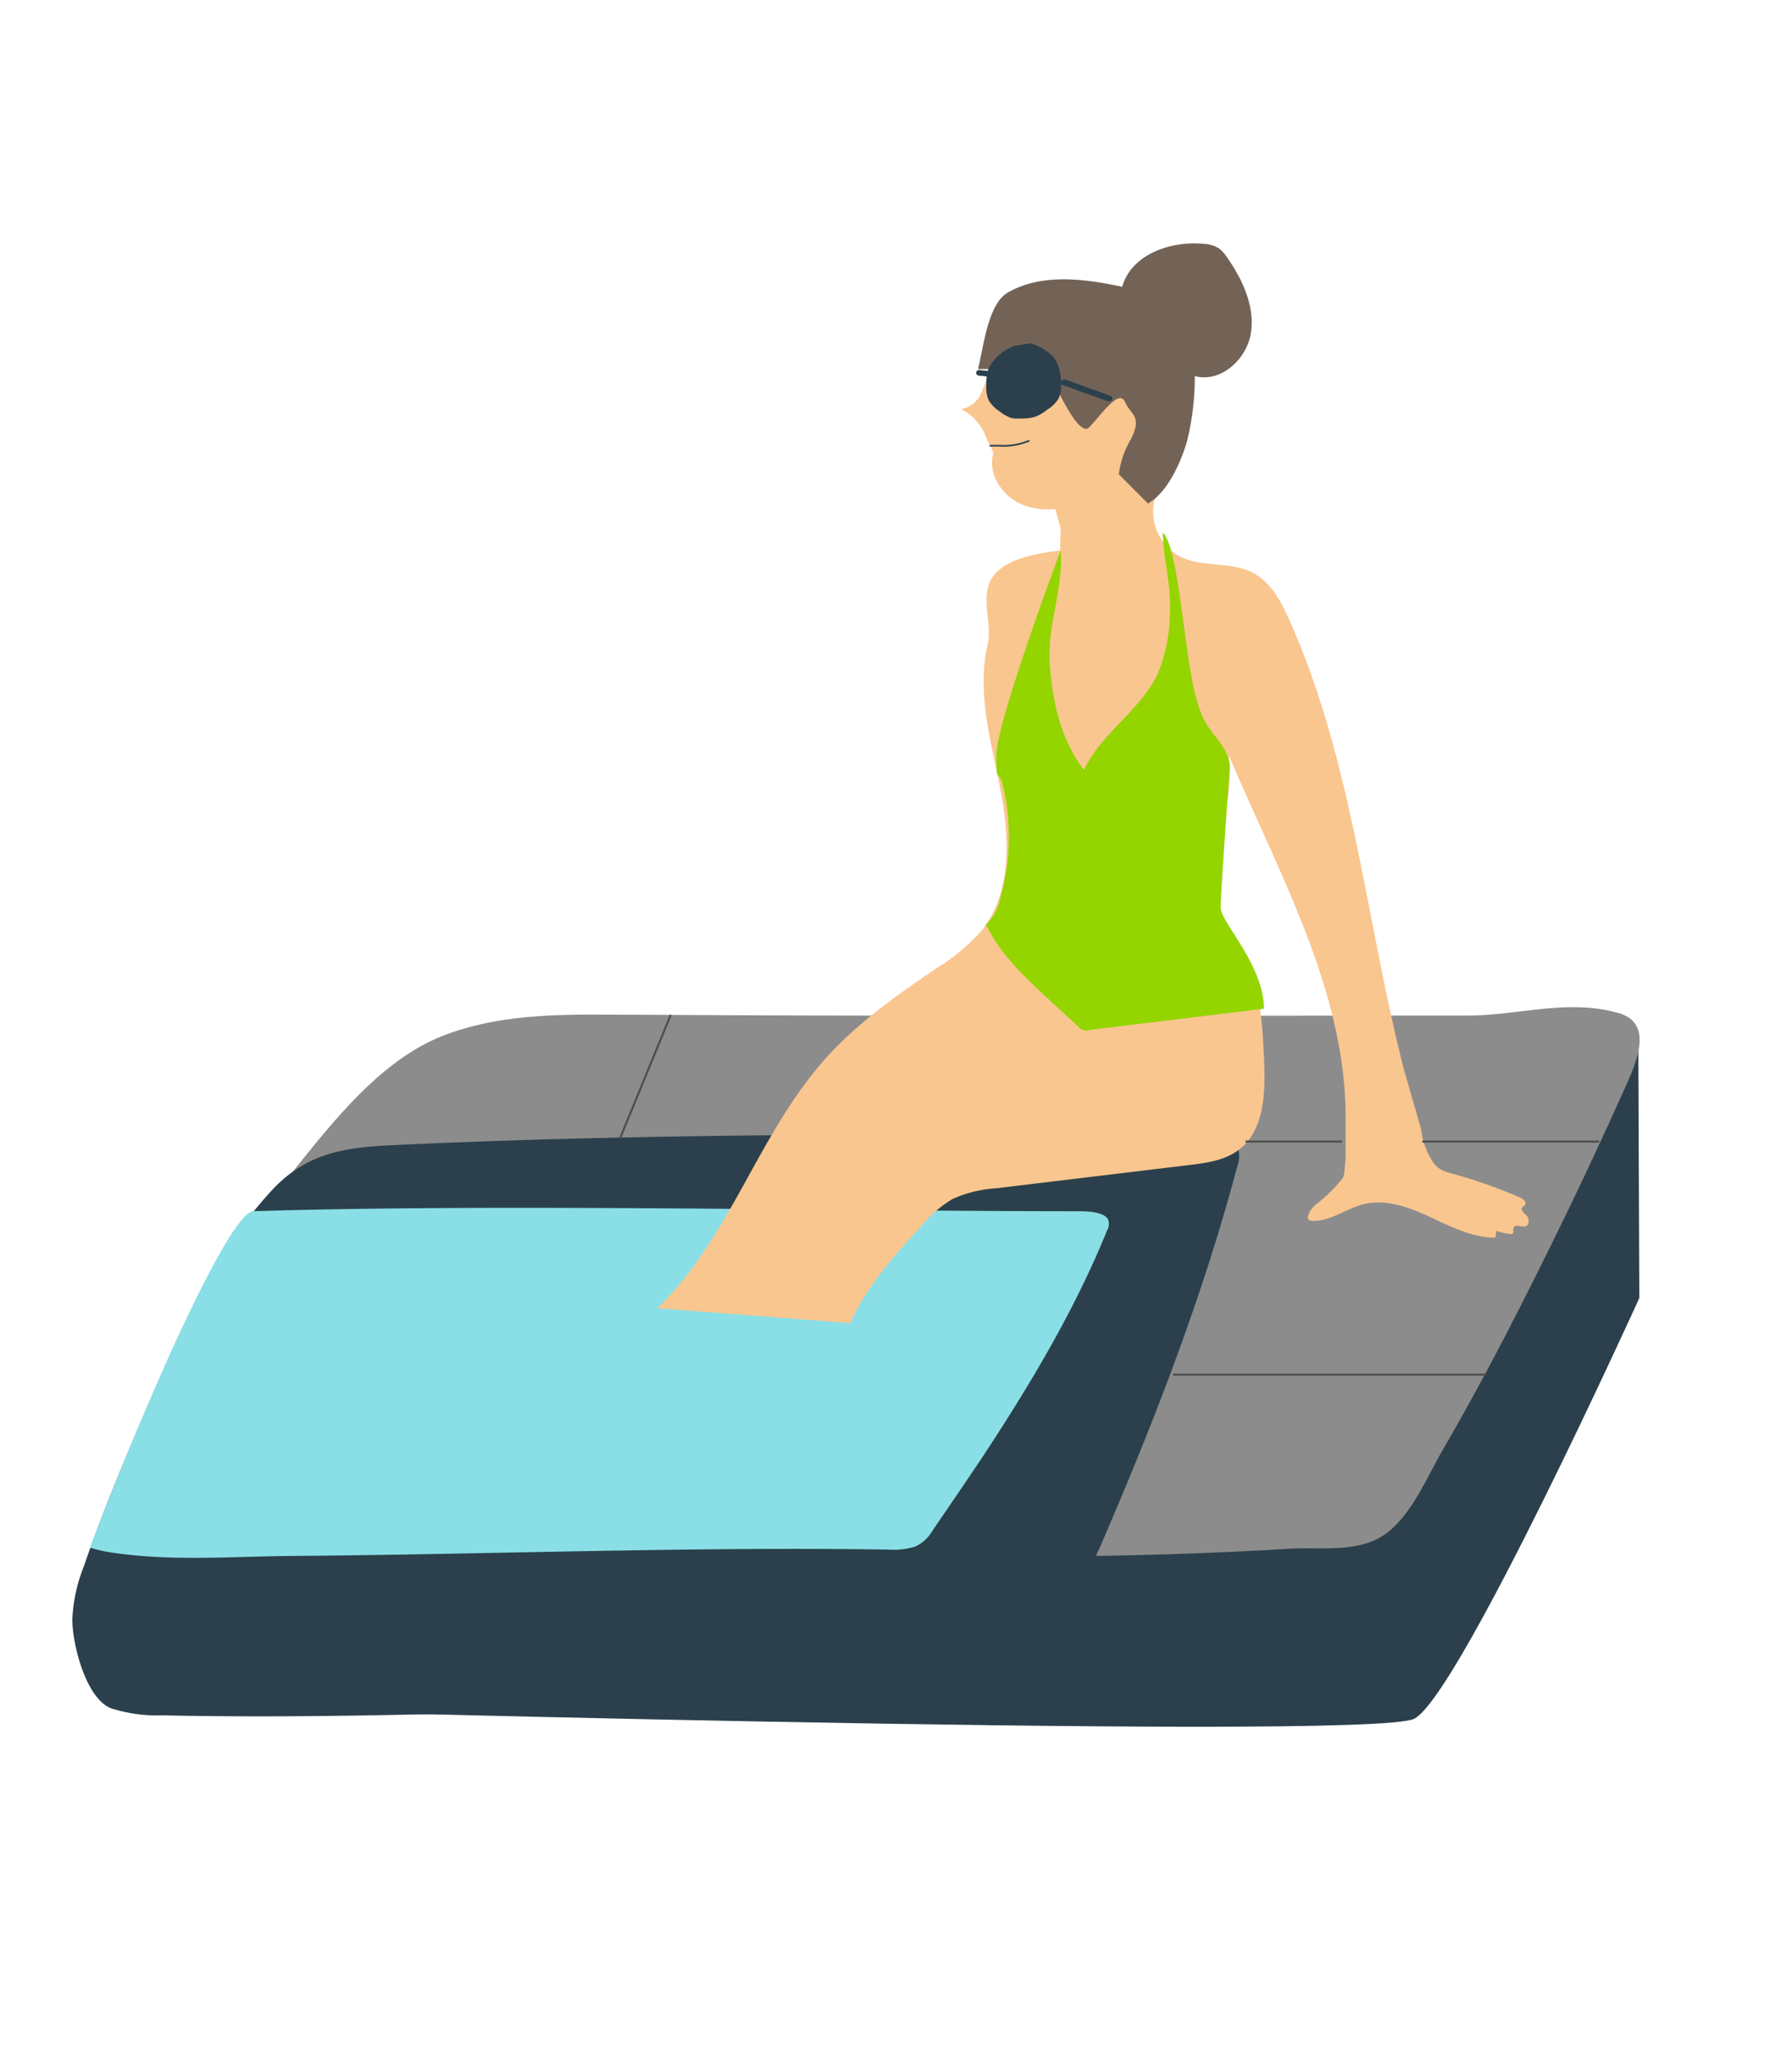 <svg id="Calque_1" data-name="Calque 1" xmlns="http://www.w3.org/2000/svg" xmlns:xlink="http://www.w3.org/1999/xlink" viewBox="0 0 223 256"><defs><style>.cls-1,.cls-2{fill:none;}.cls-2{stroke:#4d4d4d;stroke-miterlimit:10;stroke-width:0.25px;}.cls-3{fill:#2b404c;}.cls-4{clip-path:url(#clip-path);}.cls-5{fill:#8c8c8c;}.cls-6{fill:#8c6749;}.cls-7{fill:#89dfe5;}.cls-8{fill:#f9c68f;}.cls-9{fill:#94d500;}.cls-10{fill:#736357;}</style><clipPath id="clip-path"><path class="cls-1" d="M201.32,126c-6.23-1.77-12.23.29-18.49.33-25.56,0-51.11.1-76.67,0-9,0-17.92-.06-26.88-.1-8,0-16.16-.41-23.92,2.52-7.16,2.71-12.73,9.25-18.08,15.94-2.58,3.23-5,6.82-7.71,9.85-1.2,1.34-3.44,7.2-3.44,7.2s22.29-2.69,32.4,3.47c4.44,2.7,6.55,7.23,8.4,13,1.34,4.2,2.87,11.13-1.43,13.2a268.52,268.52,0,0,0,34.12,2.13c20.32.17,40.58.37,60.89-.89,3.89-.24,9,.67,12.38-2.2,3-2.49,4.69-6.73,6.78-10.32,5.34-9.17,10.24-18.87,15-28.62q3.63-7.48,7.07-15.13c1.57-3.5,4.45-9-.36-10.38Z"/></clipPath></defs><title>Plan de travail 58 copie 3</title><line class="cls-2" x1="154" y1="143" x2="200" y2="141"/><path class="cls-3" d="M203.87,129l.13,32.47s-22.43,49.43-28,52.33-157-1.45-157-1.45,2.77-45.06,8.39-53.78S206.55,119.78,203.87,129Z"/><g class="cls-4"><path class="cls-5" d="M201.32,126c-6.23-1.77-12.23.29-18.49.33-25.56,0-51.11.1-76.67,0-9,0-17.92-.06-26.88-.1-8,0-16.16-.41-23.92,2.52-7.16,2.71-12.73,9.25-18.08,15.94-2.58,3.23-5,6.82-7.71,9.85-1.2,1.34-3.44,7.2-3.44,7.2s22.29-2.69,32.4,3.47c4.44,2.7,6.55,7.23,8.4,13,1.34,4.2,2.87,11.13-1.43,13.2a268.52,268.52,0,0,0,34.12,2.13c20.32.17,40.58.37,60.89-.89,3.89-.24,9,.67,12.38-2.2,3-2.49,4.69-6.73,6.78-10.32,5.34-9.17,10.24-18.87,15-28.62q3.63-7.48,7.07-15.13c1.57-3.5,4.45-9-.36-10.38Z"/><line class="cls-6" x1="45.57" y1="130.96" x2="45.57" y2="131.66"/><line class="cls-6" x1="208.08" y1="131.52" x2="208.08" y2="130.82"/><line class="cls-6" x1="201.92" y1="141.13" x2="201.92" y2="140.43"/><line class="cls-6" x1="36.56" y1="140.43" x2="36.56" y2="141.13"/><line class="cls-6" x1="25.77" y1="154.16" x2="25.77" y2="154.86"/><line class="cls-6" x1="196.27" y1="154.86" x2="196.27" y2="154.16"/><line class="cls-6" x1="190.11" y1="165.84" x2="190.11" y2="165.14"/><line class="cls-6" x1="56.07" y1="165.14" x2="56.07" y2="165.84"/><line class="cls-6" x1="64.8" y1="178.87" x2="64.8" y2="179.57"/><line class="cls-6" x1="182.92" y1="179.57" x2="182.92" y2="178.87"/></g><path class="cls-3" d="M129.83,208.11a5.23,5.23,0,0,1-6.19,4c-34.47-.79-68.94,2-103.41,1.27a19,19,0,0,1-6.39-.87c-3.08-1.17-4.81-7.75-4.84-11a20,20,0,0,1,1.42-6.63c3-8.7,6.72-17.15,10.4-25.58,3.29-7.54,7.31-15,12.87-21.08,4.24-4.66,8.85-5.47,15-5.76,33.8-1.6,67.55-1.34,101.38-1.34,1.55,0,3.46.26,4,1.7a3.87,3.87,0,0,1-.12,2.34c-4.3,16.15-10.31,31.65-16.94,47C134.64,197.46,132.23,202.78,129.83,208.11Z"/><path class="cls-7" d="M31.51,150.67c30.49-.95,72.25,0,102.76,0,1.4,0,3.12.15,3.61,1a1.56,1.56,0,0,1-.11,1.38c-3.88,9.58-9.3,18.76-15.28,27.85-2.11,3.17-4.28,6.33-6.44,9.49a4.75,4.75,0,0,1-2.18,2,9.23,9.23,0,0,1-3.4.37c-17.08-.26-34.15.13-51.22.45-7.61.15-15.22.28-22.83.34s-14.79.69-22.23-.38a18.4,18.4,0,0,1-3-.65C18.94,172.23,28.71,150.76,31.51,150.67Z"/><path class="cls-8" d="M81.81,162.73c9-8.68,12.55-21.69,20.87-31,3.94-4.42,8.83-7.87,13.73-11.2a25,25,0,0,0,5.73-4.76c3.8-4.76,3.51-11.56,2.36-17.54s-3-12.12-1.59-18.06c1-4.44-4-10.24,9.05-11.69-.1-.94.1-2,0-2.91l-.65-2.28,4.37-1c-2.62,1-5.55,1.53-8.18.59s-4.69-3.85-3.88-6.52l-.38-.94a5.68,5.68,0,0,1-.64-1.3,6.38,6.38,0,0,0-3-3.23,3.35,3.35,0,0,0,2.62-2.31c.42-1.15,2.51-5,2.48-6.24,2.79,0,3.46,2.55,6.25,2.53a1.68,1.68,0,0,1,1.86,1.07l3,4.95c.39.64-.1-1.67.54-1.28s1-.88,1.45-1.45,2.42.75,2.91,0c.64-1,1.64,1.14,2.18,2.18a4.14,4.14,0,0,1-.19,3.4,13.83,13.83,0,0,1-1.69,3,1.34,1.34,0,0,0-.39,1,1.27,1.27,0,0,0,.46.62c1,.89,1.65,2.66,2.66,3.55a6.34,6.34,0,0,0,3.06,7.3c2.8,1.44,6.38.58,9.16,2.06,2.19,1.16,3.43,3.51,4.45,5.77,7.88,17.53,9.51,37.12,14.23,55.75l2.21,7.7a9.25,9.25,0,0,0,1.3,3.79,3.6,3.6,0,0,0,.77.94,4.31,4.31,0,0,0,1.42.67,63.63,63.63,0,0,1,8.88,3.1c.36.18.77.55.56.89-.11.17-.34.24-.42.43s.25.56.5.78c.46.38.52,1.28,0,1.46a1.85,1.85,0,0,1-.84-.07c-.28,0-.64,0-.7.32s.09.47-.05.62a.43.43,0,0,1-.36.08,6,6,0,0,1-1.69-.4l-.13.86c-2.86,0-5.51-1.35-8.11-2.56s-5.48-2.29-8.25-1.61c-2.18.53-4.11,2.13-6.36,2.08-.22,0-.49-.05-.59-.25a.56.56,0,0,1,0-.36,3,3,0,0,1,1.1-1.53,18.68,18.68,0,0,0,2.71-2.57c.49-.64.62-.55.7-1.4l.16-1.66,0-4.37c.25-16.16-8.28-30.93-14.55-45.83.94,6.81-3.25,14-.6,20.37.65,1.57,1.69,2.94,2.47,4.44,2.06,3.95,2.32,8.55,2.53,13,.2,4.12.08,9-3.25,11.4-1.73,1.27-4,1.57-6.1,1.82l-24,2.89a15.34,15.34,0,0,0-5.45,1.35,15.33,15.33,0,0,0-3.92,3.42c-3.36,3.69-6.77,7.46-8.77,12"/><path class="cls-9" d="M135.66,128.11a1.29,1.29,0,0,1-1.48-.41l-3.49-3.21c-3.07-2.83-6.21-5.75-8-9.5a5.82,5.82,0,0,0,1.8-3.33,27.77,27.77,0,0,0,.5-13.09c-.76-3.72-1-.3-1-4.66,0-4.11,8-25.44,8-25.44.38,4.73-1.67,9.24-1.36,14S132,92,134.89,95.78c2.15-4.61,7.1-7.45,9.23-12.07a20.69,20.69,0,0,0,1.47-7.94c.12-3.16-.84-6.38-.89-9.54,1.8,1.8,2.46,12.08,3.59,18A22.93,22.93,0,0,0,149.58,89c1.06,2.48,3.21,3.63,3.46,6.32,0,0-1.14,15.79-1.14,17.58s5.39,7.19,5.39,12.58"/><path class="cls-10" d="M142.86,62.64c2.41-1.39,4-4.95,4.82-7.61a33.11,33.11,0,0,0,1-8.25c3.23.9,6.53-2.13,7-5.44s-1.07-6.59-3-9.35a4.15,4.15,0,0,0-1-1.1,3.93,3.93,0,0,0-1.91-.56c-4.13-.39-9,1.34-10.12,5.34-4.76-1-10-1.7-14.23.72-2.5,1.44-3,6.71-3.72,9.52h8.72s3.63,8.72,5.09,7.27S139.23,48.28,140,50s2.18,1.73.73,4.64A11.25,11.25,0,0,0,139.23,59Z"/><path class="cls-3" d="M128.1,43a2.66,2.66,0,0,1,1.2.44,5.11,5.11,0,0,1,1.6,1.22,4.8,4.8,0,0,1,.77,2.65,3.89,3.89,0,0,1-.25,2,4.2,4.2,0,0,1-1.37,1.38,3.84,3.84,0,0,1-2.77,1,3.2,3.2,0,0,1-2.69-.86,3.68,3.68,0,0,1-1.24-1.29,3.68,3.68,0,0,1-.23-1.57,5.91,5.91,0,0,1,.23-2,5.5,5.5,0,0,1,3.11-2.75Z"/><path class="cls-3" d="M125.87,52a4.6,4.6,0,0,1-1.48-.83A4,4,0,0,1,123,49.73a4,4,0,0,1-.26-1.72,6.24,6.24,0,0,1,.25-2.09A5.78,5.78,0,0,1,126.33,43l.09,0,1.62-.27h.06a3,3,0,0,1,1.37.48,5.34,5.34,0,0,1,1.7,1.31,5.1,5.1,0,0,1,.85,2.83,4.21,4.21,0,0,1-.28,2.22A4.55,4.55,0,0,1,130.27,51a5.41,5.41,0,0,1-1.46.85,5.5,5.5,0,0,1-1.51.21h-.52A3.42,3.42,0,0,1,125.87,52Zm.71-8.36a5.14,5.14,0,0,0-2.89,2.53,5.65,5.65,0,0,0-.21,1.85,3.43,3.43,0,0,0,.19,1.42,3.43,3.43,0,0,0,1.13,1.16,2.88,2.88,0,0,0,2.47.79,3.52,3.52,0,0,0,2.58-.92,4,4,0,0,0,1.26-1.26,3.63,3.63,0,0,0,.21-1.85,4.51,4.51,0,0,0-.7-2.46,4.8,4.8,0,0,0-1.49-1.13,2.41,2.41,0,0,0-1-.39Z"/><path class="cls-3" d="M138,49.93a.45.45,0,0,0,.4-.22.34.34,0,0,0-.23-.48l-5.56-2a.48.48,0,0,0-.58.19.34.34,0,0,0,.23.48l5.56,2A.53.53,0,0,0,138,49.93Z"/><path class="cls-3" d="M124.17,47.13a.35.35,0,0,0,.09-.69,12.33,12.33,0,0,0-2.41-.41.35.35,0,0,0-.37.33.35.35,0,0,0,.33.37,11.5,11.5,0,0,1,2.28.39Z"/><path class="cls-3" d="M123.15,55.55l1.2,0a8.41,8.41,0,0,0,3.79-.64l-.09-.19a8.26,8.26,0,0,1-3.7.62l-1.2,0Z"/><line class="cls-2" x1="177" y1="142" x2="199" y2="142"/><line class="cls-2" x1="155" y1="142" x2="167" y2="142"/><line class="cls-2" x1="146" y1="171" x2="185" y2="171"/><line class="cls-2" x1="83.46" y1="126.25" x2="77.12" y2="141.7"/></svg>